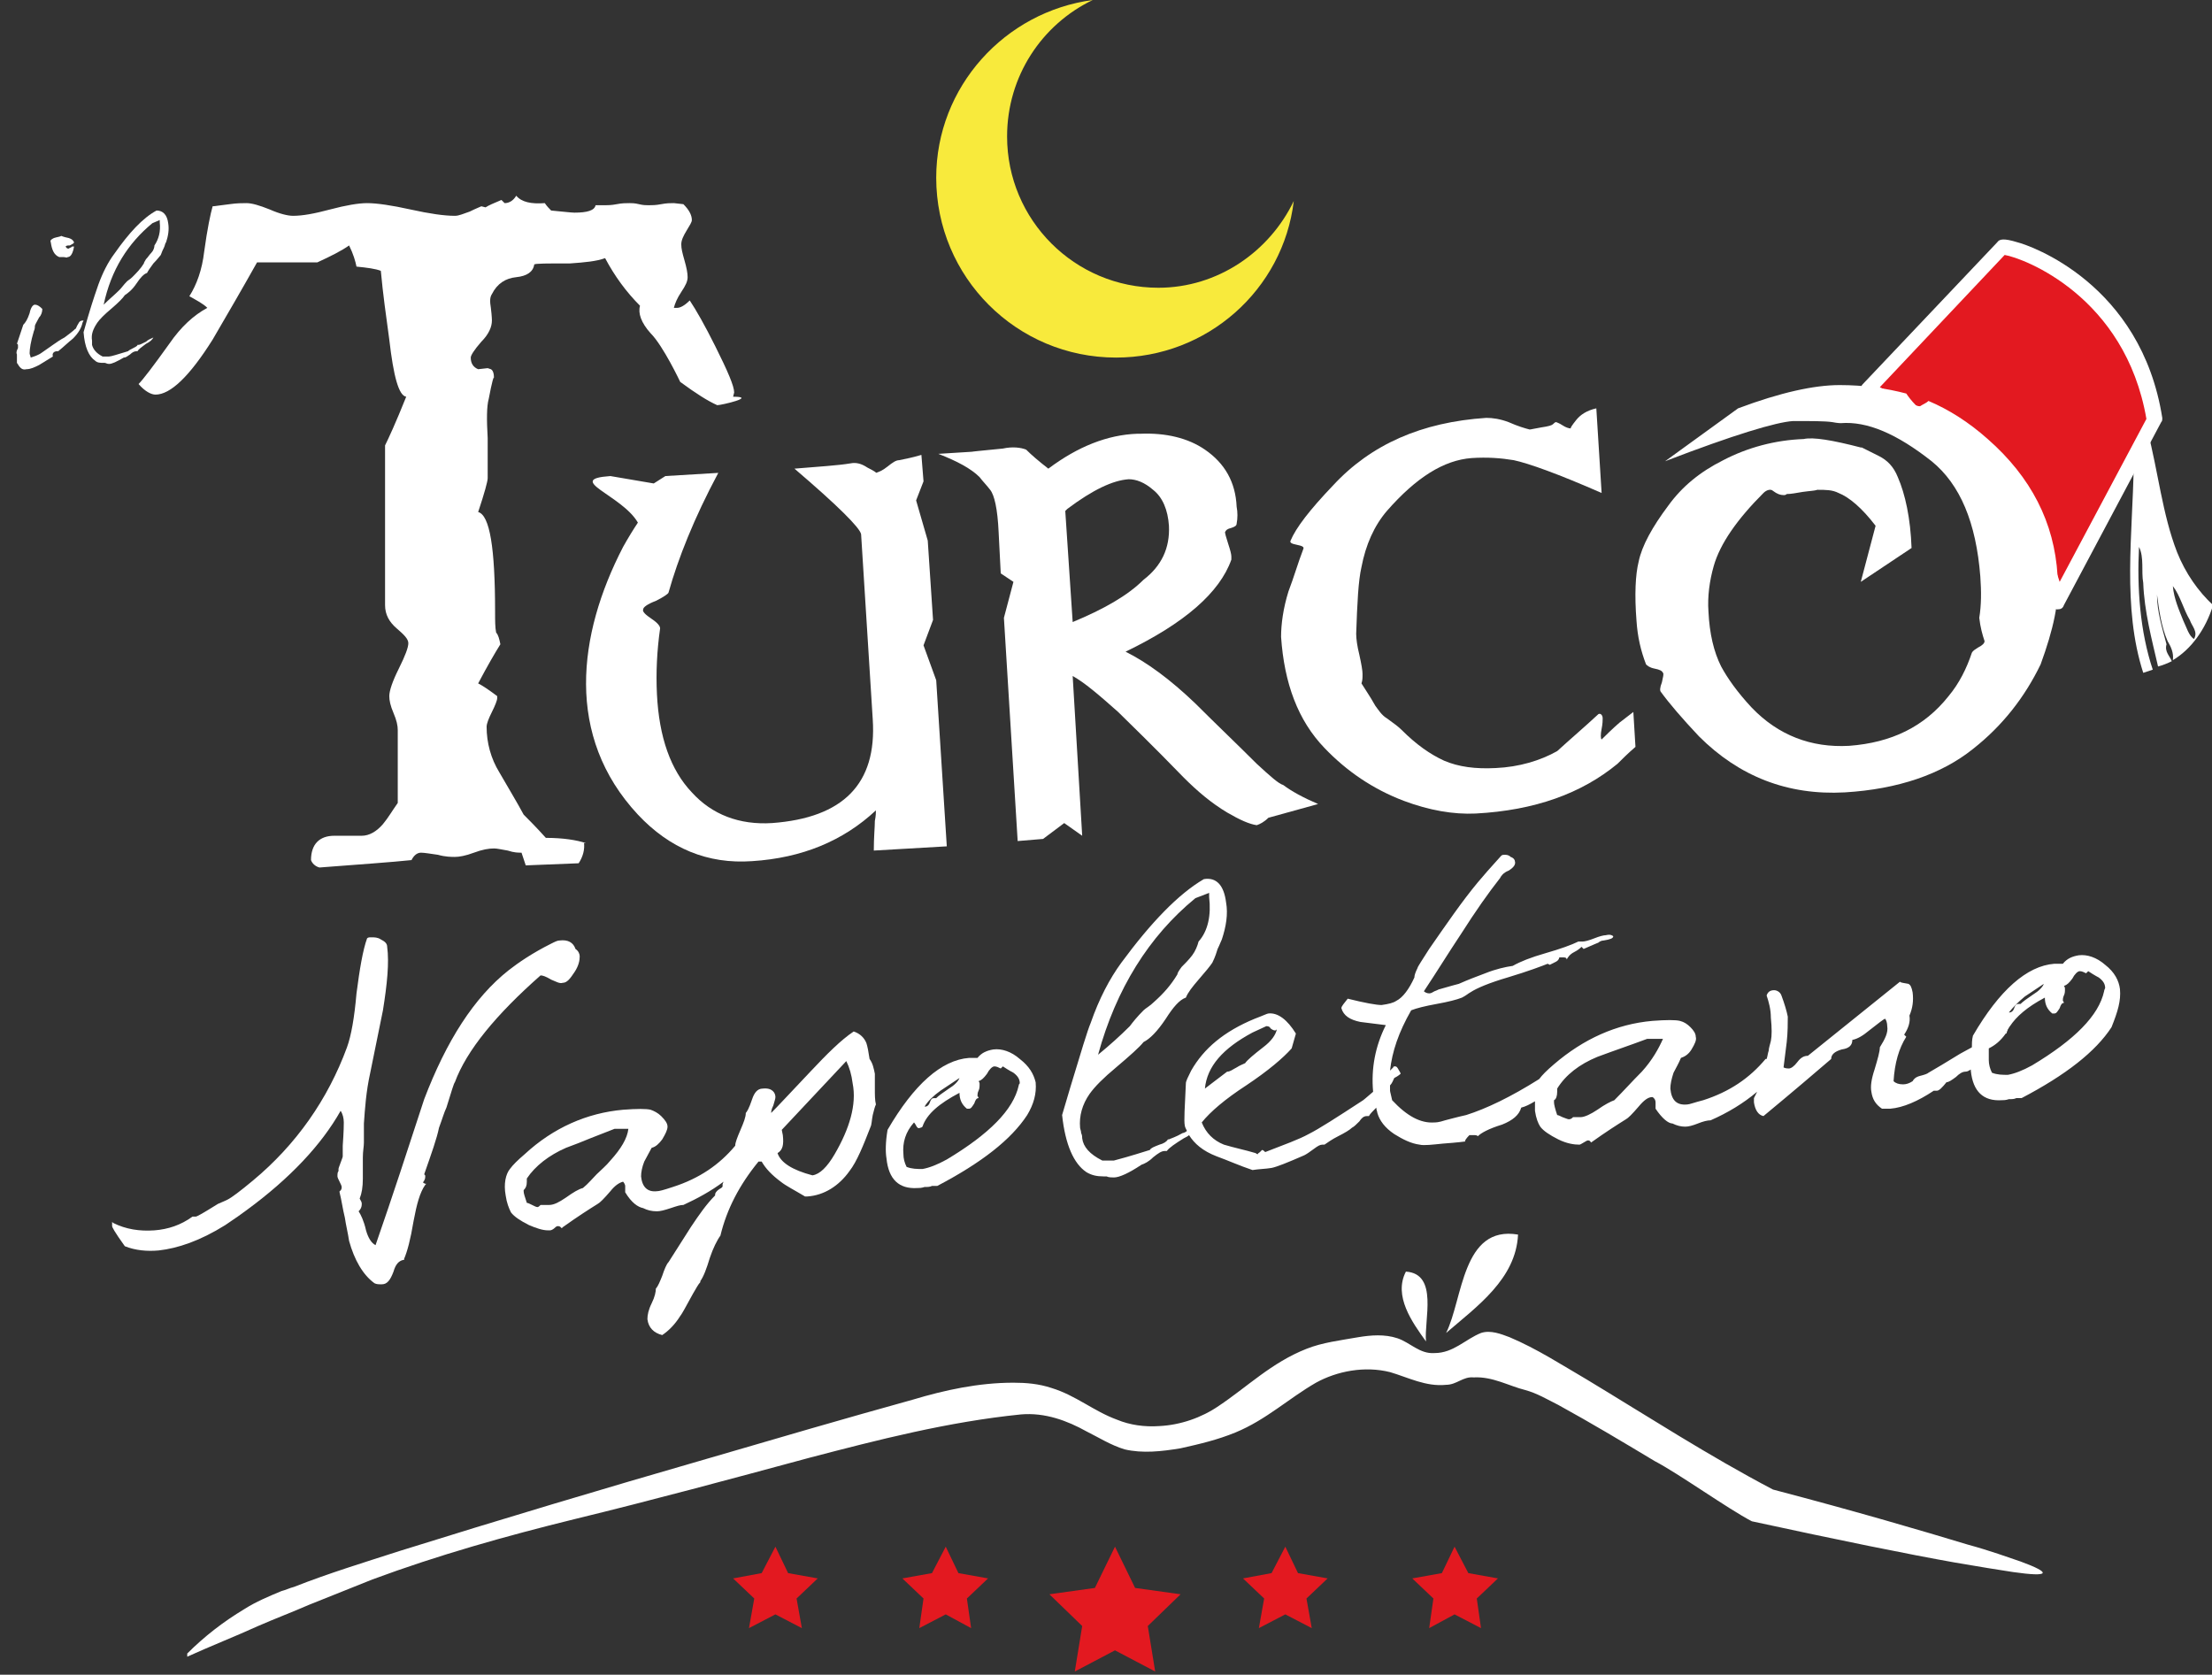 <?xml version="1.0" encoding="UTF-8"?> <svg xmlns="http://www.w3.org/2000/svg" xmlns:xlink="http://www.w3.org/1999/xlink" version="1.1" id="Layer_1" x="0px" y="0px" viewBox="0 0 209.1 158.3" style="enable-background:new 0 0 209.1 158.3;" xml:space="preserve"><rect x="0" y="0" width="209.1" height="158.3" fill="#333333" stroke="none"/> <style type="text/css"> .st0{fill:#FFFFFF;} .st1{fill:#F8EA3C;} .st2{fill:#E31920;} .st3{clip-path:url(#XMLID_2_);fill:#E31920;} </style> <g> <g id="XMLID_262_"> <path id="XMLID_265_" class="st0" d="M136.7,126c2.9-2.5,6.6-5.1,6.8-9.3C138.2,115.8,138.3,122.8,136.7,126z"></path> <path id="XMLID_264_" class="st0" d="M132.9,120.2c-1.2,2.3,0.6,4.8,1.9,6.6C134.6,124.8,136,120.4,132.9,120.2z"></path> <path id="XMLID_263_" class="st0" d="M191,147.6c-1.2-0.4-2.8-1-5-1.6c-4.3-1.3-10.4-3.1-18.4-5.2c-6.1-3.2-11.8-6.9-17.6-10.4 c-2.4-1.4-4.7-2.9-7.3-4c-0.8-0.3-1.8-0.7-2.7-0.4c-1.5,0.6-2.6,1.9-4.4,1.9c-1.4,0.1-2.3-1-3.5-1.4c-1.2-0.4-2.5-0.3-3.7-0.1 c-1.7,0.3-3.4,0.5-4.9,1.1c-3.3,1.3-5.6,3.6-8.3,5.4c-1.6,1.1-3.6,1.8-5.6,1.9c-1.4,0.1-2.8-0.1-4-0.6c-2.2-0.8-3.9-2.3-6.2-3 c-1.2-0.4-2.4-0.5-3.6-0.5c-3.3,0-6.5,0.7-9.5,1.6c-6.5,1.8-13,3.7-19.5,5.6c-9.7,2.8-19.4,5.7-29,8.7c-3.4,1.1-6.7,2.1-10,3.4 c-0.4,0.1-0.8,0.3-1.2,0.4c-1.2,0.5-2.4,1-3.5,1.7c-2,1.2-3.8,2.6-5.4,4.2v0.3c2.2-1,4.5-1.9,6.7-2.9c1.6-0.7,3.2-1.3,4.8-2 c2-0.8,4-1.6,6-2.4c6.2-2.3,12.6-4.1,19.1-5.7c7.4-1.8,14.8-3.8,22.2-5.8c6.5-1.7,13.1-3.4,20-4.1c2.3-0.2,4.4,0.6,6.2,1.6 c1.2,0.6,2.3,1.3,3.6,1.7c1.7,0.4,3.5,0.2,5.3-0.1c1.8-0.4,3.5-0.8,5.2-1.5c2.9-1.2,5-3.2,7.6-4.7c2-1.1,4.6-1.6,7-1 c1.7,0.5,3.4,1.4,5.3,1.2c1,0,1.6-0.8,2.6-0.7c1.8-0.1,3.3,0.8,4.9,1.2c1.1,0.3,2.1,0.9,3.1,1.4c3.1,1.7,6.1,3.5,9.1,5.3 c2.3,1.2,6.9,4.5,9.2,5.7c8.3,1.8,14.7,3.1,19.2,3.9c2.3,0.4,4.2,0.7,5.5,0.9C193.8,149.1,194,148.7,191,147.6z"></path> </g> <path id="XMLID_261_" class="st1" d="M109.5,27.2c-7.9,0-14.3-6.4-14.3-14.3c0-5.7,3.3-10.6,8.1-12.9c-8.3,1.1-14.8,8.2-14.8,16.8 c0,9.4,7.6,17,17,17c8.6,0,15.8-6.4,16.8-14.8C120,23.8,115.1,27.2,109.5,27.2z"></path> <g id="XMLID_248_"> <polygon id="XMLID_260_" class="st2" points="121.5,146.2 122.7,148.7 125.5,149.2 123.5,151.1 124,153.9 121.5,152.6 119,153.9 119.5,151.1 117.5,149.2 120.2,148.7 "></polygon> <polygon id="XMLID_258_" class="st2" points="137.5,146.2 138.8,148.7 141.6,149.2 139.6,151.1 140,153.9 137.5,152.6 135.1,153.9 135.5,151.1 133.5,149.2 136.3,148.7 "></polygon> <polygon id="XMLID_254_" class="st2" points="73.3,146.2 74.5,148.7 77.3,149.2 75.3,151.1 75.8,153.9 73.3,152.6 70.8,153.9 71.3,151.1 69.3,149.2 72,148.7 "></polygon> <polygon id="XMLID_250_" class="st2" points="89.4,146.2 90.6,148.7 93.4,149.2 91.4,151.1 91.8,153.9 89.4,152.6 86.9,153.9 87.3,151.1 85.3,149.2 88.1,148.7 "></polygon> <polygon id="XMLID_249_" class="st2" points="105.4,146.2 107.3,150.1 111.6,150.7 108.5,153.7 109.2,158 105.4,156 101.6,158 102.3,153.7 99.2,150.7 103.5,150.1 "></polygon> </g> <g id="XMLID_233_"> <defs> <path id="XMLID_234_" d="M176.6,36.8l12.7-13.4c0.3-0.3,12.3,2.9,14.4,16.3l-9.2,17.3C194.5,56.9,192.5,44.8,176.6,36.8"></path> </defs> <clipPath id="XMLID_2_"> <use xlink:href="#XMLID_234_" style="overflow:visible;"></use> </clipPath> <rect id="XMLID_236_" x="176.6" y="23" class="st3" width="27.1" height="33.9"></rect> </g> <g id="XMLID_212_"> <path id="XMLID_230_" class="st0" d="M204.4,39.5c-2-12.7-12.5-16.3-13.7-16.6c-1.3-0.4-1.7-0.3-1.9,0l-12.7,13.4 c-0.2,0.2-0.2,0.4-0.2,0.6c0,0.2,0.2,0.4,0.4,0.5c8,4,12.4,9.1,14.6,12.7c2.4,3.9,2.9,6.9,2.9,6.9c0,0.3,0.3,0.5,0.6,0.6 c0,0,0.1,0,0.1,0c0.3,0,0.5-0.1,0.6-0.4l9.2-17.3C204.4,39.8,204.4,39.7,204.4,39.5z M194.7,55c-0.4-1.3-1.2-3.3-2.6-5.5 c-2.2-3.6-6.5-8.8-14.4-12.9l11.8-12.5c1.8,0.3,11.4,3.9,13.4,15.5L194.7,55z"></path> <path id="XMLID_227_" class="st0" d="M205.8,52.2c-1.4-3.6-1.8-7.7-2.8-11.5c0.3-0.7,0.5-1.4,0.8-2.1l-2.7,6.5 c0.2-0.4,0.4-0.8,0.6-1.1c-0.1,6.5-1.1,13.4,0.9,19.6c0.3-0.1,0.6-0.2,0.9-0.3c-1.2-3.6-1.5-7.7-1.3-11.6c0.5,1,0.2,2.3,0.4,3.4 c0.1,2.7,0.8,5.3,1.4,7.9c0.4-0.1,0.9-0.3,1.3-0.5c-0.2-0.5-0.7-0.9-0.5-1.6c-0.4-1.5-0.9-3.1-0.9-4.7c0.2,1.5,0.4,3,1,4.4 c0.3,0.5,0.6,1.1,0.5,1.8c1.7-1,3.1-2.9,3.8-5.2C207.8,55.9,206.6,54.2,205.8,52.2z M206.4,58.7c-0.4-1-0.9-2.1-1-3.3 c0.7,0.9,1,2.2,1.6,3.2c0.2,0.6,0.8,1.1,0.4,1.8C206.9,60.1,206.7,59.3,206.4,58.7z"></path> <g id="XMLID_213_"> <path id="XMLID_226_" class="st0" d="M7.9,30.3c0,0,0,0-0.1,0c-0.2,0-0.3,0.1-0.4,0.3c-0.2,0.3-0.2,0.5-0.3,0.5 c-0.2,0.2-0.6,0.5-1,0.8c-0.4,0.2-0.8,0.5-1.1,0.7c-0.3,0.2-0.7,0.5-1,0.7c-0.4,0.3-0.8,0.4-1.1,0.5c0-0.1-0.1-0.3-0.1-0.4 c0-0.4,0.1-1.1,0.4-2.1c0.1-0.2,0.1-0.4,0.1-0.5c0-0.1,0.2-0.4,0.4-0.8C3.9,29.8,4,29.5,4,29.2c-0.3-0.3-0.5-0.4-0.7-0.4 c-0.2,0-0.4,0.3-0.5,0.8c-0.2,0.6-0.4,0.9-0.6,1.1l-0.6,1.8c0.1,0,0.1,0.1,0.1,0.2c0,0.1,0,0.2,0,0.2c-0.1,0.2-0.2,0.4-0.1,0.6 c0,0.1,0,0.1,0,0.3c0,0.1,0,0.2,0,0.3c0,0.1,0,0.1,0,0.2c0.3,0.5,0.5,0.7,0.9,0.6c0.4,0,0.8-0.2,1.2-0.4c0,0,0.5-0.3,1.3-0.8 c-0.1-0.3,0.1-0.5,0.4-0.5c0.1,0,0.1,0,0.1,0c0.5-0.4,0.9-0.8,1.4-1.2c0.5-0.5,0.8-1,0.9-1.5L7.9,30.3z"></path> <path id="XMLID_225_" class="st0" d="M5.6,24.3c0.1,0,0.2,0,0.4,0c0.2,0,0.3,0.1,0.4,0c0.3,0,0.5-0.4,0.6-1c0,0-0.1,0-0.1,0 c-0.1,0-0.1,0-0.2,0.1c-0.1,0-0.2,0.1-0.2,0.1c-0.1,0-0.2,0-0.3-0.2c0.1-0.1,0.2-0.1,0.4-0.1C6.8,23.1,7,23,7,22.9 c-0.1-0.2-0.2-0.3-0.5-0.4c-0.5-0.1-0.7-0.2-0.7-0.2c-0.2,0.1-0.4,0.1-0.7,0.2c-0.2,0.1-0.4,0.2-0.3,0.4 C4.9,23.6,5.1,24.1,5.6,24.3z"></path> <path id="XMLID_222_" class="st0" d="M13.8,32.5c0.4-0.2,0.6-0.4,0.7-0.6c-0.2,0.1-0.5,0.2-0.7,0.4c-0.4,0.2-0.6,0.3-0.7,0.3 l-0.1,0c0,0.1-0.2,0.2-0.4,0.3c-0.2,0.1-0.4,0.2-0.5,0.3c-1,0.3-1.6,0.5-1.8,0.5c-0.2,0-0.4,0-0.6,0c-0.6-0.3-0.9-0.7-1-1.1 c0-0.1,0-0.1,0-0.2c0-0.1,0-0.2,0-0.2c-0.1-0.6,0.1-1.1,0.5-1.7c0.2-0.3,0.7-0.8,1.3-1.3c0.7-0.6,1.1-1,1.3-1.3 c0.3-0.2,0.7-0.5,1.1-1.1c0.4-0.6,0.7-0.9,1-1c0.1-0.2,0.3-0.5,0.6-0.9c0.4-0.4,0.6-0.7,0.7-0.8c0.1-0.3,0.2-0.5,0.3-0.7 c0.1-0.2,0.1-0.4,0.2-0.5c0.2-0.6,0.3-1.2,0.2-1.8c-0.1-0.8-0.5-1.2-1.1-1.2c-1.3,0.7-2.6,2.1-4,4.1c-0.6,0.8-1.1,1.8-1.5,2.9 c-0.1,0.3-0.5,1.4-1,3.1l-0.4,1.4C8,32.8,8.4,33.7,9,34.1c0.2,0.2,0.5,0.2,0.8,0.2c0.1,0,0.1,0,0.1,0c0.1,0,0.2,0.1,0.4,0.1 c0.3,0,0.7-0.2,1.4-0.6c0.2,0,0.3-0.1,0.6-0.3c0.2-0.2,0.4-0.3,0.6-0.3c0.1,0,0.1,0,0.1,0C13.1,33,13.4,32.8,13.8,32.5z M14.4,21.1l0.7-0.3l0,0.2c0.1,0.9-0.1,1.6-0.5,2.2c0,0.2-0.1,0.5-0.3,0.7c-0.2,0.2-0.3,0.4-0.5,0.6c-0.1,0.2-0.2,0.3-0.2,0.4 c-0.3,0.5-0.7,0.9-1.1,1.3c-0.2,0.2-0.4,0.3-0.5,0.4c-0.3,0.3-0.5,0.6-0.7,0.8c-0.5,0.5-1,0.9-1.5,1.4 C10.5,25.5,12.1,23,14.4,21.1z"></path> <path id="XMLID_221_" class="st0" d="M46.7,35.6C46.7,35.7,46.7,35.7,46.7,35.6C46.7,35.7,46.7,35.7,46.7,35.6z"></path> <path id="XMLID_220_" class="st0" d="M55.4,79.7c-0.9-0.3-2.2-0.5-3.8-0.5c-0.9-1-1.6-1.7-2.1-2.2c-0.7-1.3-1.5-2.6-2.3-4 c-0.8-1.3-1.2-2.8-1.2-4.3c0-0.3,0.2-0.8,0.5-1.4c0.3-0.6,0.5-1.1,0.5-1.3L47,65.8c-0.8-0.6-1.4-1-1.8-1.2 c0.9-1.7,1.6-2.9,2.1-3.7c-0.1-0.5-0.2-0.9-0.4-1.1c-0.1-0.5-0.1-1.1-0.1-2c0-6-0.5-9.1-1.6-9.4c0.6-1.8,0.9-2.9,0.9-3.2 c0-0.1,0-1.4,0-3.8c-0.1-1.7-0.1-3,0.1-3.7c0.3-1.6,0.5-2.3,0.5-1.9c0-0.5-0.1-0.8-0.3-0.9l-0.3-0.1l-0.9,0.1 c-0.5-0.2-0.7-0.6-0.7-1.1c0-0.2,0.3-0.7,1-1.5c0.7-0.7,1-1.4,1-2c0,0,0-0.4-0.1-1.2c-0.1-0.6-0.1-1,0.1-1.3 c0.5-1,1.3-1.5,2.3-1.6c1-0.1,1.6-0.5,1.7-1.2c0.1-0.1,1.2-0.1,3.4-0.1c1.4-0.1,2.5-0.2,3.3-0.5c0.9,1.7,2,3.2,3.3,4.5 c-0.2,0.7,0.1,1.6,1,2.6c1.2,1.2,2.8,4.6,2.8,4.6c1.5,1.1,2.6,1.8,3.5,2.2c0.4,0,3.8-0.8,1.5-0.8l0.1-0.4c0-0.6-0.6-2-1.8-4.4 c-1-2-1.8-3.4-2.4-4.3c-0.5,0.5-0.9,0.7-1.2,0.7h-0.3c0.1-0.4,0.3-0.9,0.7-1.5c0.4-0.6,0.6-1,0.6-1.4c0-0.4-0.1-0.9-0.3-1.6 c-0.2-0.7-0.3-1.1-0.3-1.5c0-0.4,0.2-0.8,0.5-1.3c0.3-0.5,0.5-0.8,0.5-1c0-0.5-0.3-1-0.8-1.5l-0.9-0.1c-0.3,0-0.7,0-1.2,0.1 c-0.5,0.1-0.9,0.1-1.2,0.1c-0.2,0-0.5,0-0.9-0.1c-0.4-0.1-0.7-0.1-0.9-0.1c-0.3,0-0.7,0-1.2,0.1c-0.5,0.1-0.9,0.1-1.1,0.1h-0.9 c-0.1,0.5-0.8,0.7-2,0.7c-0.3,0-1.1-0.1-2.2-0.2c-0.2-0.2-0.4-0.4-0.6-0.7c-1.3,0.1-2.2-0.1-2.7-0.7c-0.3,0.5-0.7,0.7-1.1,0.7 l-0.3-0.3c-0.7,0.3-1.2,0.5-1.5,0.7l-0.4-0.1c-0.2,0.1-0.5,0.2-1.1,0.5c-0.6,0.2-1,0.4-1.4,0.4c-1,0-2.4-0.2-4.2-0.6 c-1.8-0.4-3.2-0.6-4.1-0.6c-0.8,0-2,0.2-3.5,0.6c-1.5,0.4-2.6,0.6-3.5,0.6c-0.5,0-1.3-0.2-2.2-0.6c-1-0.4-1.7-0.6-2.2-0.6 c-0.4,0-0.9,0-1.6,0.1c-0.9,0.1-1.4,0.2-1.6,0.2c-0.2,0.7-0.5,2.1-0.8,4.3c-0.2,1.7-0.7,3.1-1.4,4.2c0.7,0.4,1.3,0.7,1.7,1.1 c-1.3,0.7-2.5,1.8-3.6,3.4c-1.5,2.1-2.5,3.4-2.9,3.8c0.6,0.7,1.2,1,1.6,1c1.4,0,3.2-1.7,5.4-5.2c1.4-2.4,2.8-4.8,4.2-7.3h5.7 c1.3-0.6,2.3-1.1,3-1.6c0.4,0.8,0.6,1.5,0.7,2c1,0.1,1.8,0.2,2.3,0.4c0.2,2.2,0.5,4.3,0.8,6.5c0.4,3.5,0.9,5.3,1.6,5.4 c-1,2.5-1.7,4-2,4.6v15.1c0,0.9,0.4,1.6,1.1,2.2c0.7,0.6,1.1,1,1.1,1.4c0,0.4-0.3,1.2-0.9,2.4c-0.6,1.2-0.9,2.1-0.9,2.6 c0,0.4,0.1,0.9,0.4,1.6c0.3,0.7,0.4,1.2,0.4,1.6v6.9c-0.5,0.7-0.9,1.4-1.4,2c-0.6,0.7-1.3,1.1-2,1.1c-0.3,0-0.7,0-1.3,0 c-0.6,0-1,0-1.3,0c-1.4,0-2.2,0.8-2.2,2.3c0.1,0.3,0.4,0.6,0.8,0.7c3.9-0.3,6.8-0.5,8.7-0.7c0.2-0.4,0.5-0.7,0.9-0.7 c0.3,0,0.9,0.1,1.6,0.2c0.7,0.2,1.3,0.2,1.6,0.2c0.4,0,1-0.1,1.8-0.4c0.8-0.3,1.4-0.4,1.9-0.4c0.3,0,0.7,0.1,1.3,0.2 c0.6,0.2,1,0.2,1.3,0.2l0.4,1.2l5-0.2c0.4-0.6,0.6-1.3,0.5-2V79.7z"></path> <path id="XMLID_219_" class="st0" d="M153.1,68.3c0,0-0.6,0.5-1.7,1.6c-0.1-0.1-0.1-0.5,0-1c0.1-0.5,0.1-0.8,0.1-1 c0-0.3-0.2-0.5-0.4-0.4c-1.4,1.3-2.7,2.4-3.9,3.5c-1.6,0.9-3.6,1.5-5.8,1.6c-1.9,0.1-3.5-0.1-4.9-0.7c-1.3-0.6-2.6-1.5-4-2.9 c-0.3-0.3-0.7-0.6-1.4-1.1c-0.5-0.3-0.8-0.8-1.1-1.2c-0.5-0.9-1-1.6-1.3-2.1c0.1-0.3,0.1-0.5,0.1-0.9c0-0.3-0.1-0.9-0.3-1.8 c-0.2-0.8-0.3-1.5-0.3-2c0.1-2.9,0.2-5,0.5-6.3c0.4-2.1,1.2-3.9,2.4-5.3c2.8-3.2,5.4-4.8,8-5c1.5-0.1,2.8,0,4,0.2 c1.4,0.3,4.2,1.3,8.3,3.1l-0.5-8c-0.9,0.2-1.5,0.6-1.9,1.1c-0.4,0.5-0.6,0.8-0.5,0.8c-0.2,0-0.5-0.1-0.8-0.3 c-0.3-0.2-0.6-0.3-0.6-0.3c-0.1,0-0.2,0.1-0.3,0.2c-0.1,0.1-0.4,0.2-1.1,0.3c-0.6,0.1-1,0.2-1.1,0.2c-0.4-0.1-1.1-0.3-2-0.7 c-0.8-0.3-1.5-0.4-2.1-0.4c-6.1,0.4-10.9,2.5-14.5,6.4c-2.2,2.3-3.5,4-4,5.2c-0.1,0.2,0.1,0.3,0.6,0.4c0.5,0.1,0.7,0.2,0.6,0.4 c-0.5,1.3-0.9,2.7-1.4,4c-0.5,1.6-0.7,3.1-0.7,4.3c0.3,4.4,1.6,7.9,4.1,10.5c2.1,2.2,4.6,3.9,7.5,5c2.4,0.9,4.7,1.3,6.8,1.2 c5.6-0.3,10-1.9,13.4-4.7c0.4-0.4,1-1,1.7-1.6l-0.2-3.3L153.1,68.3z"></path> <path id="XMLID_218_" class="st0" d="M194.5,54.4c-0.3-5-2.5-9.3-6.6-12.9c-1.8-1.6-3.7-2.8-5.6-3.6c-0.2,0.2-0.5,0.3-0.8,0.5 c-0.1,0-0.2,0-0.4-0.1c-0.4-0.4-0.7-0.8-0.9-1.1c-1.9-0.5-4-0.8-6.3-0.8c-2.4,0-5.6,0.7-9.6,2.2l-6.9,5 c6.5-2.5,10.5-3.7,12.1-3.8c1.8,0,3,0,3.7,0.1C173.7,40,174,40,174,40c2.5-0.2,5.3,1,8.6,3.6c2.7,2.2,4.2,5.8,4.6,10.9 c0.1,1.4,0.1,2.7-0.1,3.9c0.1,0.9,0.3,1.6,0.5,2.2c0,0.2-0.2,0.4-0.6,0.6c-0.3,0.2-0.5,0.3-0.6,0.5c-0.5,1.5-1.2,2.9-2.2,4.1 c-2.3,2.9-5.4,4.4-9.4,4.7c-3.6,0.2-6.7-1-9.2-3.6c-1.4-1.5-2.3-2.8-2.9-3.9c-0.7-1.4-1.1-3.1-1.2-5.2c-0.1-1.4,0.1-2.9,0.5-4.3 c0.6-2.1,2.2-4.4,4.7-6.9c0.3-0.3,0.7-0.4,0.9-0.2c0.4,0.3,0.7,0.4,1,0.4c0.1,0,0.2,0,0.3-0.1c0.4,0,0.9-0.1,1.5-0.2 c0.7-0.1,1.1-0.1,1.4-0.2c0.8,0,1.4,0,2,0.3c1,0.4,2.2,1.4,3.5,3.1l-1.4,5.3l4.8-3.2c-0.1-2.8-0.6-5.1-1.3-6.7 c-0.4-1-1-1.6-1.8-2l-1.6-0.8l-0.1,0c-2.7-0.7-4.5-1-5.4-0.8c-2.7,0.1-5.3,0.8-7.6,2c-2.2,1.1-3.9,2.5-5.2,4.3 c-1.5,2-2.5,3.8-2.8,5.3c-0.3,1.2-0.4,3.1-0.2,5.6c0.1,1.5,0.4,2.8,0.9,4.1c0.1,0.1,0.3,0.3,0.8,0.4c0.5,0.1,0.7,0.2,0.8,0.4 c0.1,0.1,0,0.4-0.1,0.9c-0.2,0.5-0.2,0.8-0.1,0.9c0.8,1.1,2,2.5,3.6,4.2c3.8,3.8,8.4,5.6,13.8,5.3c5-0.3,9.1-1.7,12.1-4.1 c2.8-2.2,4.9-4.9,6.4-8C194.1,59.5,194.7,56.9,194.5,54.4z"></path> <path id="XMLID_217_" class="st0" d="M87.3,61l0.9-2.4l-0.5-7.5l-1.1-3.8l0.7-1.8l-0.2-2.5c-1,0.3-1.7,0.4-2.1,0.5 c-0.3,0-0.6,0.2-1.1,0.6c-0.5,0.4-0.8,0.5-1.1,0.6c0.1,0-0.2-0.2-0.8-0.5c-0.6-0.4-1.1-0.5-1.6-0.4c-1.2,0.2-2.9,0.3-5.3,0.5 c4.1,3.5,6.2,5.6,6.3,6.2l1.1,17.5c0.4,6.1-2.8,9.3-9.5,9.8c-3.1,0.2-5.7-0.8-7.6-2.9c-2-2.1-3.1-5.2-3.3-9.3 c-0.1-2,0-4.1,0.3-6.2c0-0.2-0.2-0.5-0.8-0.9c-0.6-0.4-0.9-0.7-0.8-0.9c0-0.2,0.4-0.5,1.2-0.8c0.8-0.4,1.2-0.7,1.2-0.8 c0.9-3.2,2.4-7,4.7-11.3l-5,0.3l-1.1,0.7L57.7,45c-4.4,0.3,1.1,1.8,2.6,4.4c-0.4,0.6-0.9,1.4-1.4,2.3C54.6,60,53.4,69.6,60.3,77 c3,3.2,6.6,4.7,10.8,4.4c4.7-0.3,8.6-1.9,11.7-4.8c0,0.2,0,0.5-0.1,1c0,0.6-0.1,1.5-0.1,2.8l6.9-0.4l-1-15.7L87.3,61z"></path> <path id="XMLID_214_" class="st0" d="M118.8,72.2c-1.9-1.9-3.9-3.8-5.8-5.7c-2.4-2.3-4.6-3.9-6.6-4.9c5.6-2.7,8.9-5.6,10-8.7 c0-0.1,0-0.2,0-0.3c0-0.2-0.1-0.6-0.3-1.2c-0.2-0.6-0.3-1-0.3-1.1c0.1-0.2,0.2-0.3,0.6-0.4c0.3-0.1,0.5-0.2,0.5-0.4 c0.1-0.5,0.1-1.1,0-1.6c-0.1-2.3-1.1-4.1-3-5.4c-1.6-1.1-3.7-1.6-6.1-1.5l-0.3,0c-2.8,0.1-5.6,1.2-8.4,3.3 c-0.9-0.7-1.6-1.3-2.1-1.8c-0.5-0.2-1.3-0.3-2.2-0.1c-2.1,0.2-3,0.3-2.9,0.3l-3.2,0.2c1.8,0.7,3.1,1.4,3.9,2.2 c0.3,0.4,0.7,0.8,1,1.2c0.4,0.5,0.7,1.8,0.8,4l0.2,3.9l1.2,0.8l-0.9,3.4l1.3,21.1l2.4-0.2l2-1.5l1.7,1.2l-0.9-15.1 c1.1,0.6,2.5,1.8,4.3,3.4c1,1,3.1,3,6.2,6.2c1.3,1.3,2.6,2.4,4.1,3.3c1.2,0.7,2.1,1.1,2.8,1.2c0.3-0.1,0.7-0.3,1.1-0.7l4.7-1.3 c-1.4-0.6-2.5-1.2-3.3-1.8C120.9,74.1,120.1,73.4,118.8,72.2z M101.4,58.8l-0.7-10.5l0.2-0.2c2.4-1.8,4.3-2.7,5.8-2.8 c0.7,0,1.5,0.3,2.3,1c0.9,0.7,1.4,1.9,1.5,3.4c0.1,2.1-0.7,3.8-2.4,5.1C106.6,56.3,104.3,57.6,101.4,58.8z"></path> </g> </g> <g id="XMLID_31_"> <path id="XMLID_210_" class="st0" d="M51.1,92.2c0.2,0,0.5,0.1,1,0.4c0.5,0.2,0.8,0.4,1.1,0.3c0.4,0,0.7-0.4,1.1-1 c0.4-0.6,0.5-1.1,0.5-1.5c0-0.2-0.1-0.5-0.4-0.7c-0.2-0.6-0.7-0.9-1.5-0.8c-0.2,0-0.4,0.1-0.8,0.3c-1.8,0.9-3.1,1.8-4,2.5 c-3.3,2.6-5.9,6.7-8,12.2c-1.5,4.6-3,9.2-4.6,13.8c-0.4-0.2-0.7-0.7-0.9-1.4c-0.2-0.9-0.5-1.5-0.7-1.8c0.2-0.2,0.3-0.4,0.3-0.7 c0-0.2-0.1-0.3-0.2-0.5c0.2-0.5,0.3-1.1,0.3-1.9c0-0.7,0-1.3,0-2c0-0.6,0.1-1,0.1-1.4c0-0.8,0-1.4,0-1.8c0.1-1.4,0.2-3,0.6-4.8 c0.4-2,0.8-3.9,1.2-5.9c0.4-2.5,0.6-4.5,0.4-6c0-0.3-0.2-0.5-0.6-0.7c-0.3-0.2-0.6-0.2-0.9-0.2c-0.2,0-0.3,0-0.4,0.1l0,0l0,0 c-0.4,1.1-0.7,2.9-1,5.2c-0.2,2.3-0.5,4-0.9,5.1c-1.8,4.9-4.8,9.2-8.9,12.6c-1.2,1-2,1.6-2.4,1.8c-0.4,0.2-0.7,0.3-0.9,0.4l0,0 c-1.6,1-2,1.2-2.1,1.2c0,0-0.2,0-0.3,0l0,0l0,0c-1.1,0.8-2.3,1.2-3.6,1.3c-1.4,0.1-2.7-0.1-3.9-0.7l-0.1-0.1l0,0.1 c0,0.1,0,0.2,0,0.3c0,0.1,0.2,0.5,1.2,1.9l0,0l0,0c1,0.4,2.1,0.5,3.2,0.4c1.8-0.2,3.9-0.9,6.3-2.4c0.9-0.6,1.6-1.1,2-1.4 c4.1-3,7.1-6.2,8.9-9.4c0.2,0.3,0.3,0.7,0.3,1.1c0,0.2,0,0.8-0.1,2.2l0,0.1c0,0.4,0,0.7,0,0.9c0,0.1-0.1,0.3-0.2,0.6 c-0.1,0.3-0.2,0.5-0.2,0.6c0,0.1,0,0.1,0,0.2c-0.1,0.1-0.1,0.3-0.1,0.5c0,0.1,0.1,0.3,0.2,0.5c0.1,0.2,0.2,0.4,0.2,0.5 c0,0.1,0,0.3-0.2,0.4l0,0l0,0.1c0.2,0.8,0.3,1.6,0.5,2.4c0.1,0.7,0.3,1.5,0.4,2.2c0.5,1.8,1.3,3.2,2.4,4l0,0 c0.2,0.1,0.4,0.1,0.6,0.1c0,0,0.1,0,0.1,0c0.5,0,0.8-0.4,1.1-1.2c0.2-0.7,0.5-1,0.9-1.1l0.1,0l0-0.1c0.3-0.7,0.6-1.8,0.9-3.6 c0.3-1.6,0.6-2.7,1.1-3.4l0.1-0.1l-0.1,0c-0.2-0.1-0.2-0.1-0.2-0.1c0,0,0-0.1,0.1-0.2c0.1-0.2,0.1-0.3,0.1-0.4 c0-0.1,0-0.1-0.1-0.2c0.7-2,1.2-3.4,1.4-4.4c0.3-0.8,0.5-1.5,0.7-1.9c0.5-1.6,0.7-2.3,0.8-2.4C44.1,99.3,46.9,95.9,51.1,92.2z"></path> <path id="XMLID_184_" class="st0" d="M82.7,102.9c0-0.7,0-1.2,0-1.4c-0.1-0.5-0.2-1-0.5-1.4c-0.1-0.7-0.2-1.2-0.3-1.5 c-0.2-0.5-0.6-0.9-1.2-1.1l0,0l0,0c-1.2,0.8-2.5,2.1-4.1,3.8c-1.8,1.9-3,3.2-3.7,3.9c0-0.1,0-0.3,0.2-0.7c0.1-0.4,0.2-0.6,0.2-0.8 c0-0.4-0.3-0.9-1.2-0.8c-0.5,0-0.8,0.4-1,1c-0.3,0.9-0.5,1.2-0.6,1.3l0,0l0,0c0,0.4-0.2,0.9-0.5,1.6c-0.3,0.7-0.5,1.2-0.5,1.5 c-1.5,1.8-3.4,3.1-5.9,3.9c-0.9,0.3-1.3,0.4-1.5,0.4c-0.9,0.1-1.4-0.4-1.5-1.4c0-0.4,0.1-0.9,0.3-1.4c0.2-0.4,0.5-0.9,0.7-1.3 c0.4-0.1,0.7-0.4,1-0.8c0.3-0.5,0.5-0.9,0.5-1.2c0-0.3-0.2-0.6-0.6-1c-0.3-0.3-0.7-0.5-1-0.6c-0.4-0.1-1.3-0.1-2.6,0 c-3.4,0.3-6.6,1.7-9.3,4.2c-0.7,0.6-1.1,1-1.4,1.4c-0.4,0.5-0.6,1.4-0.4,2.5c0.1,0.7,0.3,1.2,0.5,1.6c0.3,0.4,0.9,0.8,1.7,1.2 c0.7,0.3,1.3,0.5,1.8,0.5c0.1,0,0.1,0,0.2,0c0.1,0,0.3-0.1,0.4-0.2c0.2-0.2,0.3-0.2,0.3-0.2c0.1,0,0.2,0,0.3,0.1l0.1,0.1l0.1-0.1 c1.4-1,2.5-1.7,3.3-2.2c0.2-0.1,0.6-0.5,1.2-1.2c0.4-0.5,0.8-0.8,1.2-0.9c0.1,0.1,0.2,0.3,0.2,0.4c0,0.1,0,0.1,0,0.3 c0,0.1,0,0.2,0,0.3l0,0c0.6,1,1.2,1.4,1.7,1.5c0.4,0.2,0.8,0.3,1.3,0.3c0.3,0,0.7-0.1,1.3-0.3c0.6-0.2,0.9-0.3,1.2-0.3l0,0 c1.3-0.6,2.6-1.3,3.8-2.2c-0.1,0.2-0.1,0.3-0.1,0.3l0,0l0,0c0,0.1,0.1,0.2-0.3,0.4c-0.3,0.2-0.4,0.4-0.4,0.5c0,0.1,0,0.1,0,0.1 c-0.8,0.8-1.5,1.8-2.3,3c-0.7,1.1-1.4,2.2-2.1,3.3c-0.2,0.2-0.4,0.7-0.6,1.3c-0.2,0.5-0.4,1-0.6,1.2l0,0l0,0 c0,0.3-0.1,0.8-0.4,1.4c-0.3,0.6-0.4,1.1-0.4,1.5c0.1,0.8,0.6,1.3,1.4,1.5l0,0l0,0c0.6-0.4,1.2-1,1.7-1.8c0.1-0.1,0.5-0.8,1.2-2.1 c0.3-0.5,0.5-0.9,0.7-1.1l0-0.1c0.3-0.4,0.6-1.2,0.9-2.2c0.3-0.9,0.7-1.7,1-2.1l0,0c0.6-2.5,1.8-4.8,3.6-7l0.3,0 c0.4,0.7,1,1.3,1.8,1.9c0.5,0.4,1.3,0.8,2.3,1.4l0,0l0.2,0c1.6-0.1,3-1,4-2.4c0.7-0.9,1.3-2.4,2-4.2c0.1-0.2,0.1-0.6,0.2-1.1 c0.1-0.4,0.2-0.8,0.3-1l0,0l0,0C82.7,104,82.7,103.5,82.7,102.9z M57.7,109.7c-0.4,0.5-0.9,0.9-1.3,1.3c-0.4,0.4-0.8,0.9-1.3,1.3 c-0.4,0.1-0.9,0.4-1.6,0.9c-0.6,0.4-1.1,0.7-1.6,0.7c-0.2,0-0.5,0-0.7,0l-0.1,0l0,0c-0.1,0.1-0.2,0.2-0.3,0.2 c-0.1,0-0.3-0.1-0.5-0.2c-0.2-0.1-0.4-0.2-0.5-0.2c-0.2-0.6-0.3-0.9-0.3-1.1l0-0.1c0.2-0.2,0.3-0.4,0.3-0.8l0-0.3 c0.8-1.2,2.1-2.2,3.7-2.9c0.8-0.3,1.6-0.6,2.3-0.9c0.8-0.3,1.5-0.6,2.3-0.9l1.3,0C59.3,107.6,58.7,108.6,57.7,109.7z M78.9,109.1 c-0.7,1.2-1.4,1.9-2.1,2c-1.9-0.5-3-1.2-3.3-2.1c0.5-0.3,0.6-0.8,0.5-1.7l-0.1-0.5l6.1-6.5c0.3,0.6,0.5,1.3,0.6,2.1 C81,104.4,80.3,106.7,78.9,109.1z"></path> <path id="XMLID_160_" class="st0" d="M96.4,100.1c-0.8-0.7-1.7-1-2.5-0.9c-0.6,0.1-1.1,0.3-1.5,0.8c-0.2,0-0.4,0-0.8,0 c-2.6,0.2-5.2,2.5-7.7,6.8c-0.2,1.2-0.2,2.1-0.1,2.7c0.2,2,1.2,2.9,2.9,2.8c0.2,0,0.4,0,0.7-0.1c0.3,0,0.5,0,0.7-0.1 c0.1,0,0.2,0,0.5,0c4.2-2.2,7-4.4,8.5-6.7c0.6-1,0.9-2,0.8-3.1C97.7,101.5,97.3,100.8,96.4,100.1z M88.9,103.1 c0.3-0.2,0.9-0.6,1.8-1.2c-0.1,0.3-0.5,0.7-1,1c-0.6,0.4-1,0.7-1.2,0.9c-0.1,0-0.1,0-0.2,0c-0.2,0-0.3,0.1-0.4,0.4 c-0.1,0.3-0.3,0.4-0.4,0.4c-0.1,0-0.1,0-0.1,0C87.7,104.1,88.2,103.6,88.9,103.1z M96.3,102.6c-0.5,2.3-2.8,4.6-6.8,7 c-0.9,0.5-1.7,0.8-2.3,0.9c-0.5,0-1,0-1.5-0.2c-0.2-0.4-0.3-0.8-0.3-1.2c-0.1-1.1,0.2-2.1,1-3c0,0,0.1,0.1,0.2,0.3 c0.1,0.2,0.2,0.3,0.4,0.2c0,0,0.1,0,0.2-0.1c0.4-1.2,1.6-2.2,3.5-3.2c0,0.6,0.2,1.1,0.7,1.5c0.1,0,0.2,0,0.2,0 c0.2,0,0.3-0.2,0.5-0.5c0.1-0.3,0.2-0.5,0.4-0.5c0,0,0-0.1-0.1-0.2c0-0.1,0-0.3,0.1-0.5c0.1-0.2,0.1-0.4,0.1-0.6 c0-0.1,0-0.2-0.1-0.3c0.3-0.1,0.5-0.3,0.8-0.7c0.2-0.4,0.5-0.7,0.7-0.7c0.2,0,0.4,0.1,0.6,0.2l0.2-0.2c0.6,0.4,1,0.6,1,0.6 c0.4,0.3,0.6,0.6,0.6,1C96.3,102.5,96.3,102.6,96.3,102.6z"></path> <path id="XMLID_60_" class="st0" d="M200.4,93.5c-0.1-0.8-0.5-1.6-1.4-2.3c-0.8-0.7-1.7-1-2.5-0.9c-0.6,0.1-1.1,0.3-1.5,0.8 c-0.2,0-0.4,0-0.8,0c-2.6,0.2-5.2,2.5-7.7,6.8c-0.1,0.4-0.1,0.8-0.1,1.1c-0.4,0.2-0.7,0.4-1.1,0.6c-1.3,0.8-2.3,1.4-3,1.8 c-0.1,0.1-0.4,0.2-0.8,0.3c-0.4,0.1-0.6,0.3-0.7,0.5c-0.3,0.2-0.6,0.3-0.9,0.3c-0.4,0-0.7-0.1-0.9-0.3c0.1-1.7,0.5-3.1,1.2-4.2 l-0.2-0.2c0.4-0.6,0.6-1.2,0.5-1.8c0.3-0.7,0.4-1.4,0.3-2.2c-0.1-0.5-0.2-0.7-0.4-0.8c-0.5-0.1-0.7-0.1-0.8-0.2l-8.7,7 c-0.4,0-0.7,0.2-1,0.6c-0.3,0.4-0.6,0.6-0.8,0.6c-0.1,0-0.3,0-0.5-0.1c0.1-0.8,0.2-1.6,0.3-2.4c0.1-0.9,0.1-1.8,0.1-2.4 c-0.1-0.5-0.3-1.2-0.6-2c-0.1-0.3-0.4-0.5-0.7-0.5c-0.4,0-0.6,0.2-0.7,0.5c0.2,0.6,0.4,1.3,0.4,2.1c0.1,1,0.1,1.7,0,2.2 c-0.1,0.4-0.2,0.7-0.2,0.9c-0.1,0.3-0.1,0.5-0.2,0.8l-0.1,0c-1.5,1.8-3.4,3.1-5.9,3.9c-0.8,0.2-1.3,0.4-1.5,0.4 c-1,0.1-1.5-0.4-1.6-1.5c0-0.4,0.1-0.9,0.3-1.5c0.2-0.4,0.5-0.9,0.7-1.4c0.3-0.1,0.7-0.3,1-0.8c0.3-0.5,0.5-0.9,0.4-1.2 c0-0.3-0.2-0.6-0.5-0.9c-0.3-0.3-0.6-0.5-1-0.6c-0.4-0.1-1.3-0.1-2.6,0c-3.4,0.3-6.5,1.7-9.3,4.1c-0.7,0.6-1.1,1-1.4,1.4 c0,0,0,0,0,0c-2.7,1.7-5,2.8-6.9,3.4c-0.9,0.2-1.6,0.4-2,0.5c-0.6,0.2-0.9,0.2-1,0.2c-1.3,0.1-2.6-0.6-4-2.1 c-0.1-0.5-0.2-0.8-0.2-0.9c0-0.2,0-0.3,0-0.5c0.2-0.2,0.3-0.5,0.4-0.7c0.4-0.2,0.6-0.4,0.6-0.4c0-0.1-0.1-0.2-0.2-0.4 c-0.1-0.2-0.2-0.3-0.3-0.3c-0.1,0-0.2,0-0.2,0.1c-0.1,0.1-0.2,0.2-0.3,0.3c0.2-1.8,0.8-3.6,2-5.7c0.5-0.2,1.3-0.4,2.4-0.6 c1.1-0.2,1.9-0.4,2.4-0.6c0.4-0.2,0.6-0.4,0.8-0.5c0.6-0.4,1.8-0.9,3.5-1.4c2-0.6,3.3-1.1,3.8-1.3l0.2,0.1 c0.2-0.1,0.4-0.2,0.6-0.3c0.2-0.1,0.3-0.3,0.3-0.4c0,0,0.1,0,0.4,0c0.1,0,0.3,0,0.3,0.2c0.1-0.2,0.3-0.5,0.7-0.7 c0.4-0.2,0.6-0.4,0.7-0.5l0.2,0.2c0.9-0.4,1.4-0.6,1.4-0.6c0.1-0.1,0.3-0.2,0.5-0.2c0.6-0.1,0.9-0.2,0.9-0.4 c-0.1-0.1-0.3-0.2-0.7-0.1c-0.2,0-0.6,0.1-1.1,0.3c-0.5,0.2-0.9,0.3-1.1,0.3c-0.1,0-0.2,0-0.4,0c-0.6,0.3-1.7,0.7-3.1,1.1 c-1.4,0.4-2.4,0.8-3.1,1.2c-0.7,0.1-1.6,0.3-2.6,0.7c-0.8,0.3-1.6,0.6-2.5,1c-0.8,0.2-1.4,0.4-1.8,0.5c-0.1,0-0.2,0.1-0.5,0.2 c-0.2,0.1-0.3,0.2-0.5,0.2c-0.2,0-0.4-0.1-0.5-0.2c1.2-1.8,2.3-3.6,3.5-5.4c1.4-2.2,2.6-3.9,3.7-5.3c0.1-0.2,0.3-0.5,0.8-0.7 c0.5-0.3,0.7-0.6,0.6-0.9c0-0.1-0.1-0.3-0.4-0.4c-0.2-0.2-0.4-0.2-0.6-0.2c-0.1,0-0.2,0-0.3,0.1c-1,1.1-1.7,1.9-2.2,2.5 c-1.5,1.8-3,4-4.6,6.3c-0.7,1.1-1.1,1.7-1.1,1.8c-0.2,0.4-0.3,0.7-0.3,0.9c-0.5,1.1-1.1,1.9-1.7,2.2c-0.3,0.2-0.7,0.3-1.4,0.4 c-0.5,0-1.6-0.2-3.2-0.6c-0.3,0.4-0.6,0.7-0.6,0.9c0.2,0.7,0.8,1.1,1.8,1.3c0.8,0.1,1.6,0.2,2.4,0.3c-1,2-1.4,4.1-1.2,6.3 c-0.6,0.5-0.9,0.8-1.1,0.9c-2.3,1.5-4,2.6-5,3.1c-0.9,0.5-2.3,1-4.1,1.7c-0.1-0.1-0.2-0.2-0.3-0.2c0,0-0.1,0.1-0.2,0.2 c-0.1,0.1-0.2,0.1-0.2,0.2c0,0-0.1,0-0.2-0.1c-1-0.3-2-0.5-3-0.8c-1-0.4-1.7-1.1-2.1-2.1c0.8-1,2.2-2.2,4.2-3.5 c2.1-1.4,3.5-2.6,4.3-3.5l0.4-1.4c-0.8-1.3-1.7-2-2.6-1.9c-0.1,0-0.5,0.2-1.3,0.5c-2.9,1.2-4.8,2.8-6,4.9c-0.3,0.6-0.5,1-0.5,1.2 c-0.1,2.2-0.2,3.6-0.1,4c0,0.1,0.1,0.3,0.2,0.5c-0.1,0.1-0.3,0.2-0.4,0.2c-0.7,0.4-1.1,0.5-1.3,0.6l-0.1,0 c-0.1,0.2-0.4,0.4-0.8,0.5c-0.5,0.2-0.8,0.3-0.9,0.5c-1.9,0.6-3,0.9-3.4,1c-0.4,0-0.7,0-1.1,0c-1.2-0.6-1.8-1.3-1.9-2.1 c0-0.1,0-0.3-0.1-0.5c0-0.2-0.1-0.4-0.1-0.5c-0.1-1.1,0.2-2.2,0.9-3.2c0.5-0.7,1.3-1.5,2.5-2.5c1.3-1.1,2.2-1.9,2.6-2.4 c0.6-0.3,1.3-1,2.1-2.2c0.7-1.1,1.3-1.8,1.9-2c0.2-0.5,0.6-1,1.2-1.7c0.7-0.8,1.1-1.3,1.3-1.6c0.3-0.6,0.4-1,0.5-1.3 c0.2-0.4,0.3-0.7,0.4-0.9c0.4-1.2,0.6-2.4,0.4-3.5c-0.2-1.6-0.9-2.4-2.1-2.2c-2.4,1.4-5,4.1-7.8,7.9c-1.1,1.5-2.1,3.4-2.9,5.7 c-0.3,0.7-0.9,2.7-1.9,6l-0.8,2.7c0.3,2.8,1.1,4.6,2.3,5.4c0.5,0.3,1,0.4,1.6,0.4c0.2,0,0.3,0,0.3,0c0.2,0.1,0.5,0.1,0.7,0.1 c0.5,0,1.4-0.4,2.6-1.2c0.3-0.1,0.7-0.3,1.1-0.7c0.5-0.4,0.8-0.6,1.1-0.6c0.1,0,0.2,0,0.2,0c0.2-0.3,0.8-0.7,1.6-1.2 c0.2-0.1,0.4-0.2,0.5-0.3c0.5,0.8,1.3,1.5,2.6,2c1.1,0.4,2.2,0.9,3.4,1.3c0.6-0.1,1.2-0.1,1.8-0.2c0.5-0.1,1.5-0.5,3.1-1.2 c0.2-0.1,0.5-0.3,0.9-0.6c0.4-0.3,0.6-0.4,0.8-0.4c0.1,0,0.2,0,0.2,0c0.3-0.2,0.7-0.5,1.3-0.8c0.6-0.3,1.1-0.6,1.3-0.8 c0.2-0.1,0.4-0.3,0.7-0.6c0.2-0.3,0.4-0.5,0.7-0.5c-0.1,0,0,0,0.2,0c0.1-0.2,0.4-0.5,0.7-0.8c0,0.2,0.1,0.4,0.1,0.5 c0.2,0.7,0.7,1.4,1.6,2c0.8,0.5,1.6,0.9,2.4,1c0.4,0.1,1.2,0,2.2-0.1c1.4-0.1,2.1-0.2,2.1-0.2c0,0,0,0,0-0.1c0,0,0.1-0.2,0.4-0.5 c0,0,0.1,0,0.4,0c0.2,0,0.3,0,0.4,0.1c0.3-0.3,1-0.7,2.3-1.1c1-0.4,1.6-0.9,1.8-1.6c0.4-0.1,0.8-0.3,1.3-0.6c0,0.3,0,0.6,0,0.9 c0.1,0.7,0.3,1.2,0.5,1.5c0.3,0.4,0.9,0.8,1.7,1.2c0.8,0.4,1.5,0.5,2,0.5c0.1,0,0.2-0.1,0.4-0.2c0.2-0.1,0.3-0.2,0.4-0.2 c0.1,0,0.2,0,0.3,0.2c1.4-1,2.5-1.7,3.3-2.2c0.2-0.1,0.6-0.5,1.2-1.2c0.5-0.6,0.9-0.9,1.3-0.9c0.2,0.1,0.3,0.3,0.3,0.5 c0,0.1,0,0.2,0,0.3c0,0.1,0,0.2,0,0.3c0.6,0.9,1.2,1.4,1.6,1.4c0.4,0.2,0.8,0.3,1.2,0.3c0.3,0,0.7-0.1,1.2-0.3 c0.5-0.2,0.9-0.3,1.2-0.3c1.6-0.7,3.1-1.6,4.4-2.7c-0.1,0.2-0.2,0.4-0.3,0.6c0,0,0,0.1,0,0.4c0.1,0.7,0.4,1.2,0.9,1.3 c2.9-2.4,5-4.2,6.4-5.4c0-0.4,0.3-0.7,1-0.9c0.7-0.1,1-0.4,1-0.9c0.5-0.1,1-0.4,1.6-0.9c0.9-0.7,1.4-1.1,1.5-1.1 c0.1,0.1,0.2,0.4,0.2,0.7c0.1,0.6-0.2,1.2-0.7,2c0,0.4-0.2,1.1-0.5,2.1c-0.3,0.9-0.4,1.6-0.3,2.1c0.1,0.7,0.4,1.2,1,1.6 c0.2,0,0.5,0,0.8,0c1.2-0.1,2.6-0.7,4.1-1.7c0.1,0,0.2,0,0.3,0c0.2,0,0.5-0.3,0.9-0.8c0.2,0,0.5-0.2,0.9-0.5 c0.3-0.3,0.6-0.5,0.9-0.5c0.2,0,0.3-0.1,0.5-0.2c0,0,0,0.1,0,0.1c0.2,2,1.2,2.9,2.9,2.8c0.2,0,0.4,0,0.7-0.1c0.3,0,0.5,0,0.7-0.1 c0.1,0,0.2,0,0.5,0c4.2-2.2,7-4.4,8.5-6.7C200.2,95.6,200.5,94.6,200.4,93.5z M118.4,97.6c0.4-0.2,0.9-0.4,1.3-0.6 c0.1,0,0.3,0,0.4,0.2c0.1,0.1,0.3,0.2,0.4,0.2c0.1,0,0.1,0,0.2-0.1c-0.1,0.5-0.5,1.1-1.3,1.7c-0.9,0.7-1.5,1.2-1.7,1.5 c-0.2,0.1-0.5,0.2-0.8,0.4c-0.4,0.2-0.6,0.4-0.9,0.4c-0.9,0.7-1.6,1.2-2.1,1.6C114.1,100.8,115.6,99.1,118.4,97.6z M113,84.9 l1.3-0.5l0,0.4c0.2,1.7-0.1,3.2-1,4.2c-0.1,0.4-0.3,0.9-0.6,1.3c-0.3,0.4-0.7,0.8-1,1.1c-0.3,0.4-0.4,0.6-0.4,0.7 c-0.6,1-1.3,1.8-2.2,2.6c-0.4,0.4-0.8,0.6-1,0.8c-0.6,0.6-1,1.1-1.3,1.5c-0.9,0.9-1.9,1.8-3,2.7C105.5,93.5,108.6,88.5,113,84.9z M155.2,101.3c-0.9,0.9-1.7,1.8-2.6,2.7c-0.3,0.1-0.9,0.4-1.6,0.9c-0.6,0.4-1.2,0.7-1.6,0.7c-0.3,0-0.5,0-0.7,0 c-0.1,0.1-0.2,0.2-0.4,0.2c-0.1,0-0.3-0.1-0.6-0.2c-0.2-0.1-0.4-0.2-0.5-0.2c-0.2-0.6-0.3-1-0.3-1.2l0-0.2 c0.2-0.1,0.3-0.4,0.3-0.8l0-0.3c0.8-1.3,2.1-2.3,3.8-3c1.6-0.6,3.1-1.1,4.7-1.7l1.5,0C156.8,99.1,156.2,100.2,155.2,101.3z M191.4,94.2c0.3-0.2,0.9-0.6,1.8-1.2c-0.1,0.3-0.5,0.7-1,1c-0.6,0.4-1,0.7-1.2,0.9c-0.1,0-0.1,0-0.2,0c-0.2,0-0.3,0.1-0.4,0.4 c-0.1,0.3-0.3,0.4-0.4,0.4c-0.1,0-0.1,0-0.1,0C190.3,95.2,190.8,94.7,191.4,94.2z M188.9,97.2C188.9,97.2,188.9,97.2,188.9,97.2 C188.9,97.2,188.9,97.2,188.9,97.2C188.9,97.2,188.9,97.2,188.9,97.2z M198.9,93.7c-0.5,2.3-2.8,4.6-6.8,7 c-0.9,0.5-1.7,0.8-2.3,0.9c-0.5,0-1,0-1.5-0.2c-0.2-0.4-0.3-0.8-0.3-1.2c0-0.4,0-0.7,0-1.1c0.6-0.3,1.1-0.7,1.6-1.4 c0,0,0.1,0,0.1-0.1c0-0.1,0.1-0.2,0.1-0.3c0.1-0.1,0.1-0.2,0.2-0.3l0,0c0.6-0.9,1.6-1.8,3.3-2.7c0,0.6,0.2,1.1,0.7,1.5 c0.1,0,0.2,0,0.2,0c0.2,0,0.3-0.2,0.5-0.5c0.1-0.3,0.2-0.5,0.4-0.5c0,0,0-0.1-0.1-0.2c0-0.1,0-0.3,0.1-0.5 c0.1-0.2,0.1-0.4,0.1-0.6c0-0.1,0-0.2-0.1-0.3c0.3-0.1,0.5-0.3,0.8-0.7c0.2-0.4,0.5-0.7,0.7-0.7c0.2,0,0.4,0.1,0.6,0.2l0.2-0.2 c0.6,0.4,1,0.6,1,0.6c0.4,0.3,0.6,0.6,0.6,1C198.9,93.6,198.9,93.7,198.9,93.7z"></path> </g> </g> </svg> 